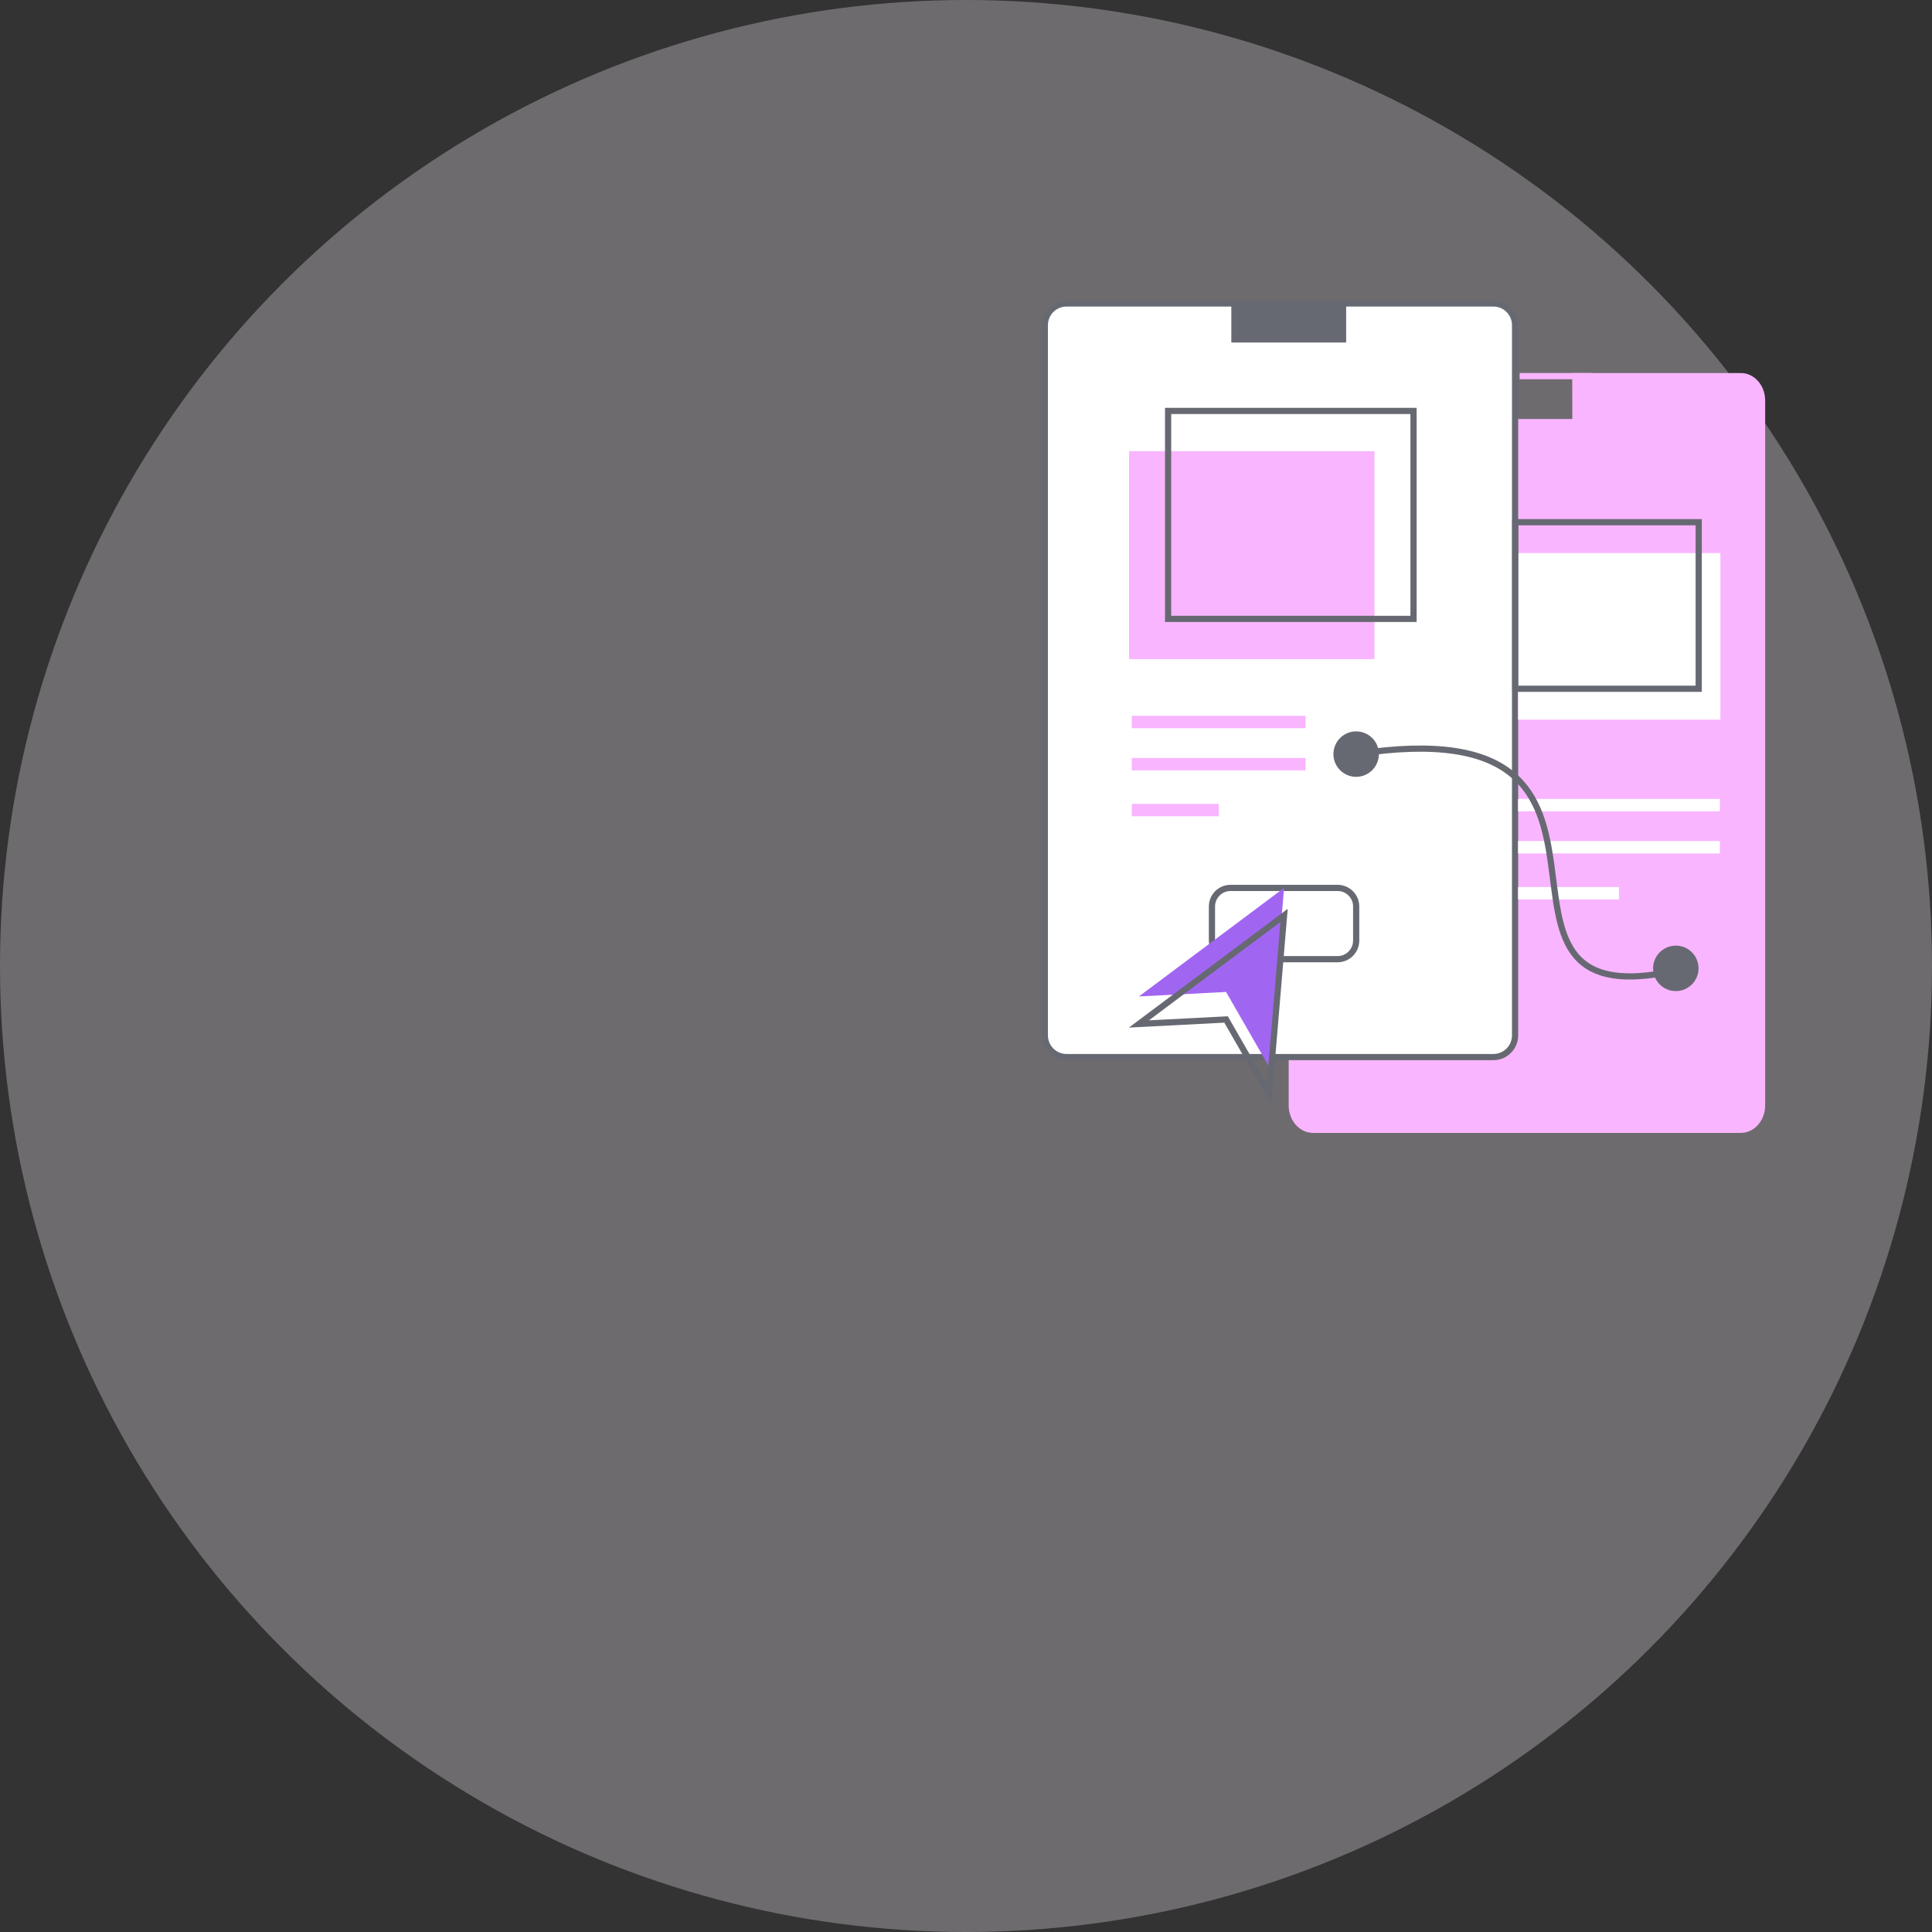 <?xml version="1.0" encoding="UTF-8"?>
<svg xmlns="http://www.w3.org/2000/svg" width="623" height="623" viewBox="0 0 623 623" fill="none">
  <rect x="0" y="0" width="623" height="623" fill="#333333" stroke="none"/>
  <circle opacity="0.3" cx="311.5" cy="311.5" r="311.5" fill="#F6EEF8"></circle>
  <path d="M561.34 121.29H507.99L508.01 136.12H470.99L470.97 121.29H423.41C419.62 121.29 416.55 124.81 416.55 129.15V356.46C416.55 360.8 419.62 364.32 423.41 364.32H561.34C565.13 364.32 568.2 360.8 568.2 356.46V129.14C568.2 124.8 565.13 121.28 561.34 121.28V121.29Z" fill="#F9B5FF" stroke="#F9B5FF" stroke-width="2" stroke-miterlimit="10"></path>
  <path d="M481.56 97.85H343.92C340.054 97.85 336.92 100.984 336.92 104.85V333.87C336.92 337.736 340.054 340.87 343.92 340.87H481.56C485.426 340.87 488.56 337.736 488.56 333.87V104.85C488.56 100.984 485.426 97.85 481.56 97.85Z" fill="white" stroke="#676972" stroke-width="2" stroke-miterlimit="10"></path>
  <path d="M431.32 286.32H396.81C393.496 286.32 390.81 289.006 390.81 292.32V303.3C390.81 306.614 393.496 309.3 396.81 309.3H431.32C434.634 309.3 437.32 306.614 437.32 303.3V292.32C437.32 289.006 434.634 286.32 431.32 286.32Z" stroke="#676972" stroke-width="2" stroke-miterlimit="10"></path>
  <path d="M367.26 321.32L414.06 286.32L409.22 343.98L395.36 319.87L367.26 321.32Z" fill="#A166F1"></path>
  <path d="M367.26 330.19L414.06 295.19L409.22 352.86L395.36 328.74L367.26 330.19Z" stroke="#676972" stroke-width="2" stroke-miterlimit="10"></path>
  <path d="M443.22 145.48H364.08V212.54H443.22V145.48Z" fill="#F9B5FF"></path>
  <path d="M455.81 132.51H376.67V199.57H455.81V132.51Z" stroke="#676972" stroke-width="2" stroke-miterlimit="10"></path>
  <path d="M554.77 178.35H489.52V232.06H554.77V178.35Z" fill="white"></path>
  <path d="M547.77 168.39H488.62V222.1H547.77V168.39Z" stroke="#676972" stroke-width="2" stroke-miterlimit="10"></path>
  <path d="M421.01 232.82H364.96" stroke="#F9B5FF" stroke-width="4" stroke-miterlimit="10"></path>
  <path d="M421.01 246.41H364.96" stroke="#F9B5FF" stroke-width="4" stroke-miterlimit="10"></path>
  <path d="M392.99 261.22H364.96" stroke="#F9B5FF" stroke-width="4" stroke-miterlimit="10"></path>
  <path d="M434.08 97.85H397.06V110.45H434.08V97.85Z" fill="#676972"></path>
  <path d="M490.03 121.29H513.15" stroke="#F9B5FF" stroke-width="2" stroke-miterlimit="10"></path>
  <path d="M554.6 259.62H489.52" stroke="white" stroke-width="4" stroke-miterlimit="10"></path>
  <path d="M554.6 273.21H489.52" stroke="white" stroke-width="4" stroke-miterlimit="10"></path>
  <path d="M522.06 288.03H489.52" stroke="white" stroke-width="4" stroke-miterlimit="10"></path>
  <path d="M437.31 243.17C543.28 226.82 464.52 329.86 540.39 312.99" stroke="#676972" stroke-width="2" stroke-miterlimit="10"></path>
  <path d="M437.31 250.5C441.358 250.5 444.64 247.218 444.64 243.17C444.64 239.122 441.358 235.84 437.31 235.84C433.262 235.84 429.98 239.122 429.98 243.17C429.98 247.218 433.262 250.5 437.31 250.5Z" fill="#676972"></path>
  <path d="M540.39 319.59C544.438 319.59 547.72 316.308 547.72 312.26C547.72 308.212 544.438 304.93 540.39 304.93C536.342 304.93 533.06 308.212 533.06 312.26C533.06 316.308 536.342 319.59 540.39 319.59Z" fill="#676972"></path>
</svg>
